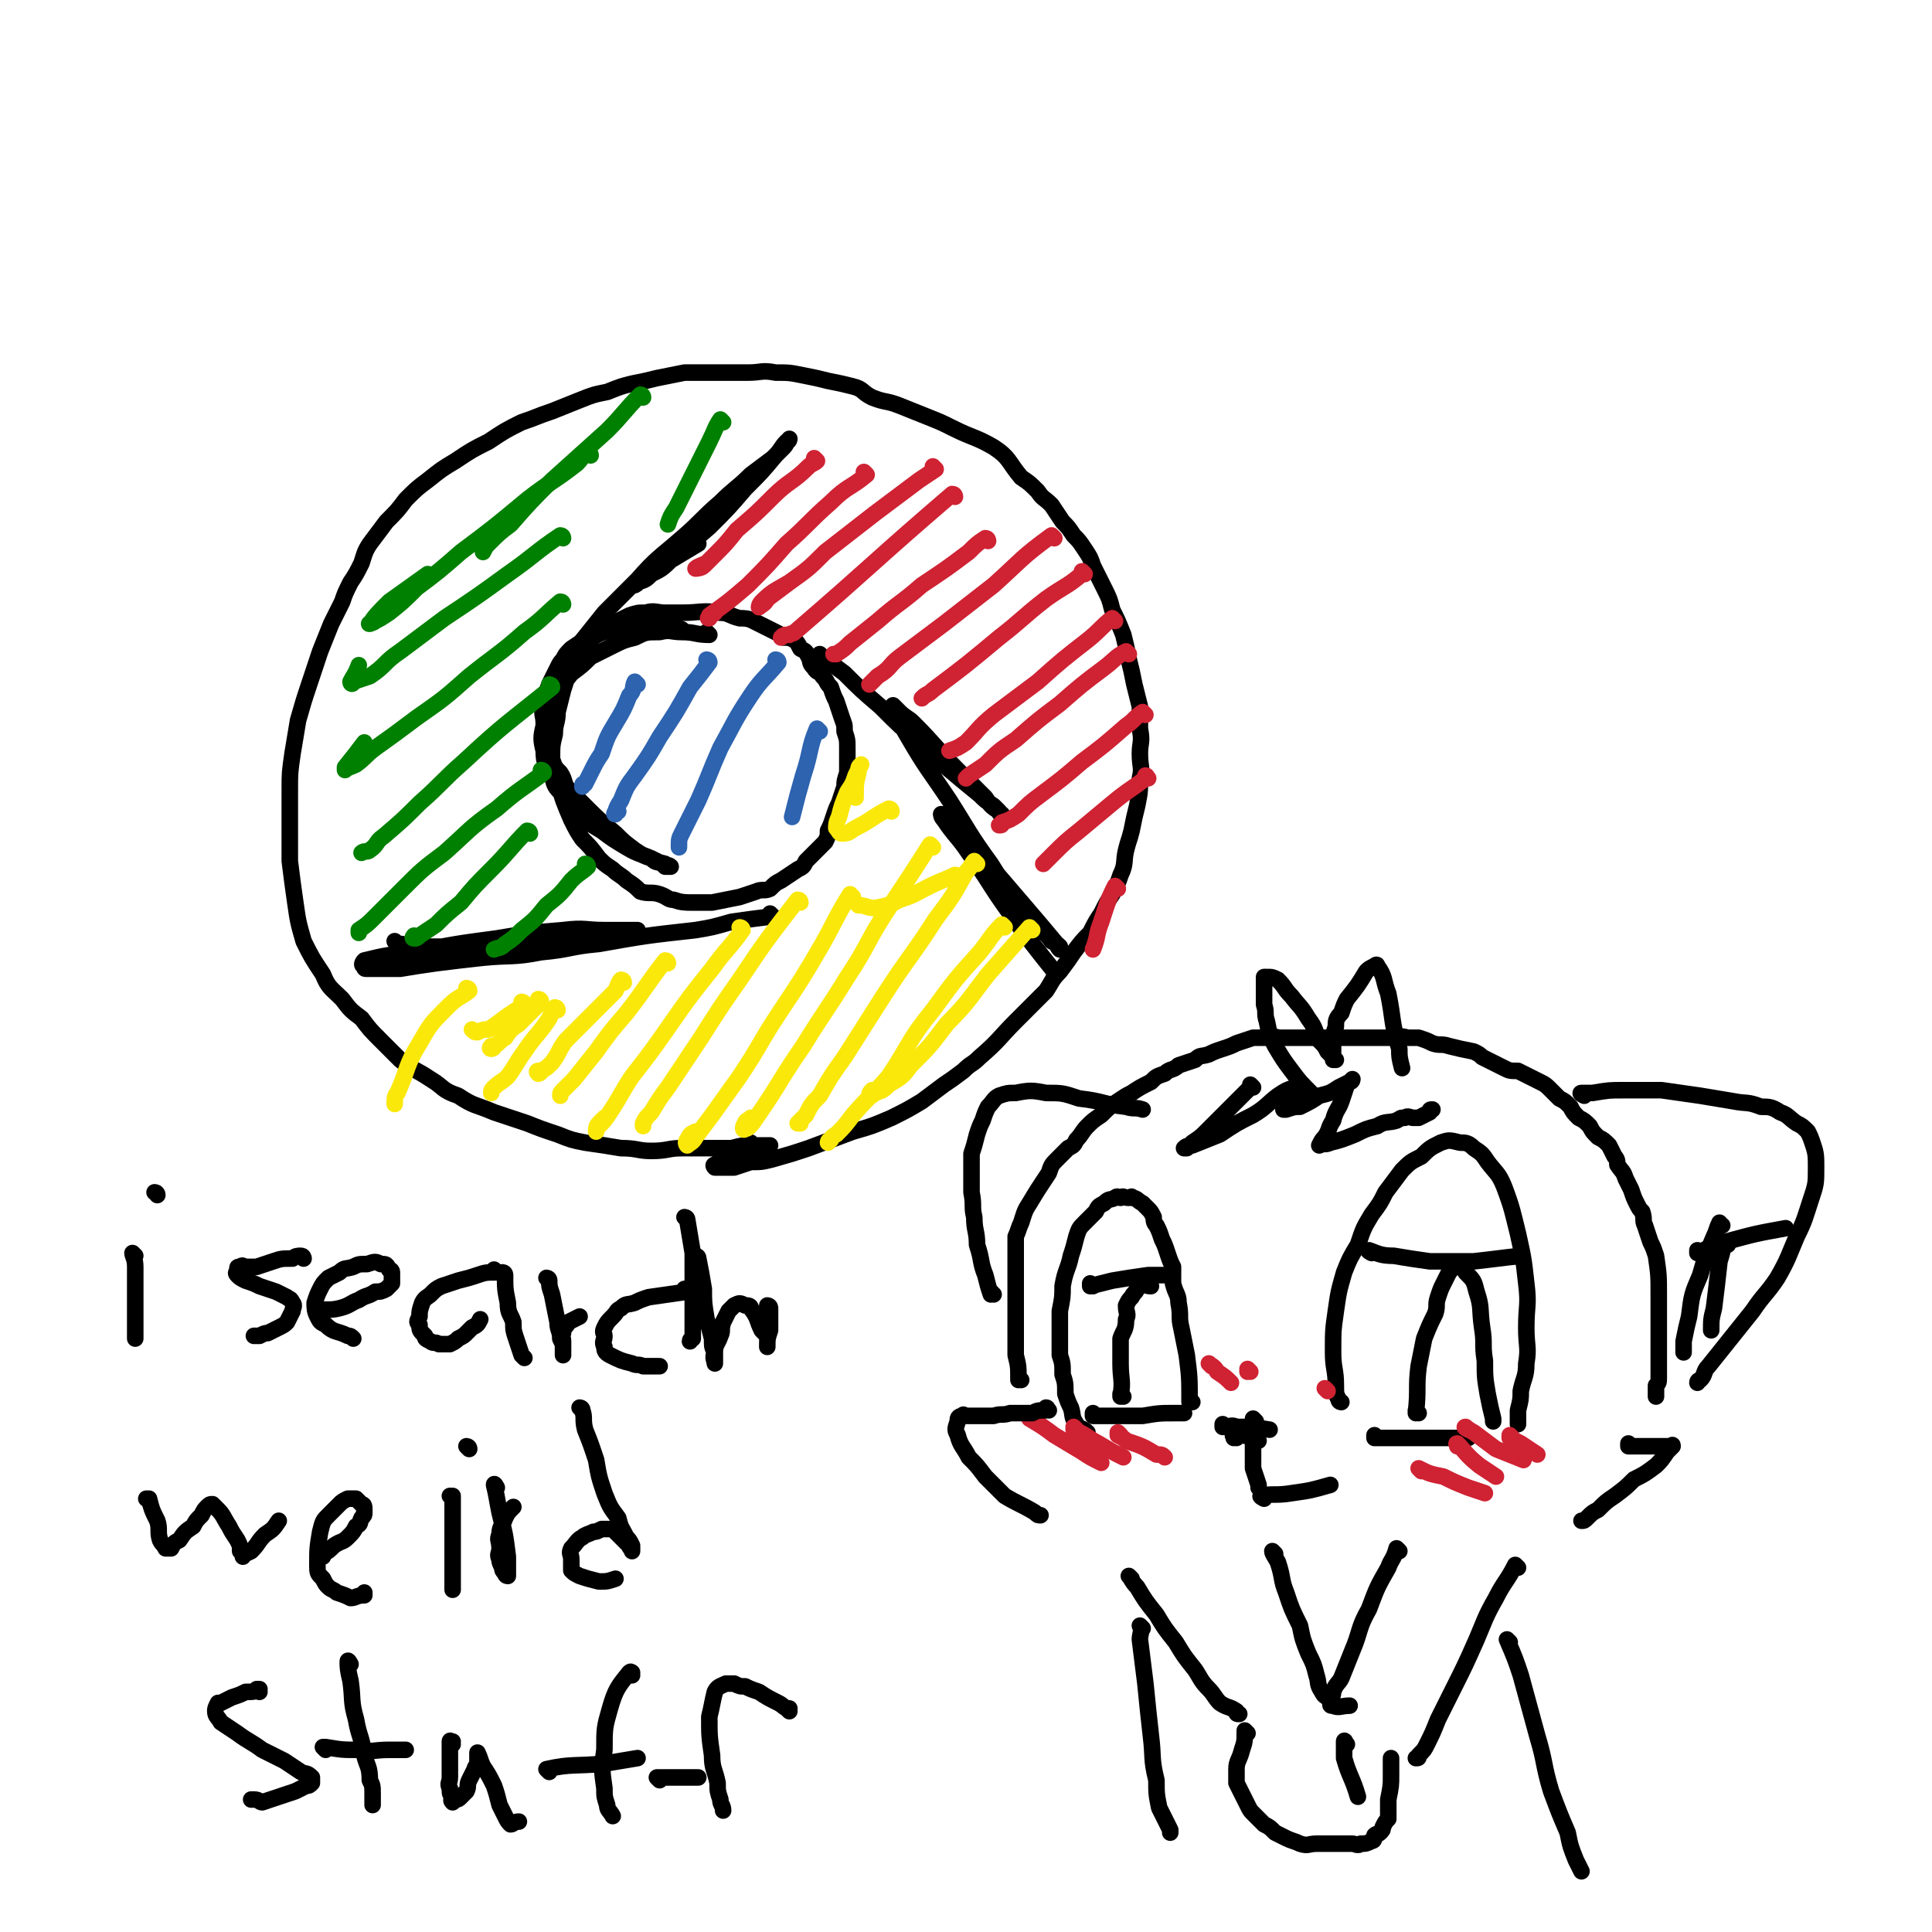 <svg viewBox='0 0 700 700' version='1.1' xmlns='http://www.w3.org/2000/svg' xmlns:xlink='http://www.w3.org/1999/xlink'><g fill='none' stroke='rgb(0,0,0)' stroke-width='6' stroke-linecap='round' stroke-linejoin='round'><path d='M486,508c0,0 -1,0 -1,-1 -1,-2 -1,-2 -1,-5 0,-6 -1,-6 -1,-12 0,-8 0,-8 1,-15 1,-7 1,-7 3,-14 2,-5 2,-5 5,-10 2,-6 2,-6 5,-11 3,-4 3,-4 5,-8 3,-4 3,-4 6,-8 3,-3 3,-3 7,-5 3,-3 3,-3 7,-5 3,-1 3,-1 7,0 2,0 3,0 5,2 3,2 3,2 5,5 3,4 4,4 6,9 3,8 3,9 5,17 2,9 2,9 3,18 1,8 0,8 0,16 0,7 1,7 0,13 0,5 -1,5 -2,10 0,3 0,3 -1,7 0,2 0,2 0,5 '/><path d='M499,521c0,0 -1,-1 -1,-1 0,0 0,0 0,1 3,0 3,0 7,0 4,0 4,0 8,0 6,0 6,0 13,0 3,0 3,0 6,0 '/><path d='M514,512c0,0 -1,-1 -1,-1 0,0 0,0 0,1 0,0 0,0 0,0 1,-9 0,-9 1,-17 1,-5 1,-5 2,-10 2,-5 2,-5 4,-9 1,-3 0,-3 1,-6 1,-3 1,-3 2,-5 1,-2 1,-2 2,-4 1,-1 1,-2 3,-2 1,0 2,0 3,2 3,3 3,3 4,7 2,6 1,6 2,13 1,6 0,6 1,12 0,6 0,6 1,12 1,5 1,5 2,9 0,0 0,0 0,1 '/><path d='M444,517c0,0 -1,-1 -1,-1 0,0 0,0 0,1 3,0 3,-1 5,0 6,0 6,0 12,1 '/><path d='M456,522c0,0 -1,-1 -1,-1 0,0 0,0 0,1 0,0 0,0 0,0 '/><path d='M497,454c0,0 -2,-1 -1,-1 3,1 4,2 9,2 6,1 6,1 13,2 8,0 8,0 16,0 9,-1 8,-1 17,-2 '/><path d='M448,521c0,0 -1,-1 -1,-1 0,0 0,0 0,1 0,0 0,0 0,0 1,0 -1,-1 0,-1 3,0 4,0 8,1 '/><path d='M455,515c0,0 -1,-1 -1,-1 0,0 0,0 0,1 1,4 0,4 0,9 0,4 0,4 0,8 1,3 1,3 2,6 0,1 0,1 0,1 '/><path d='M458,543c0,0 -2,-1 -1,-1 4,-1 5,0 11,-1 7,-1 7,-1 14,-3 '/><path d='M432,508c0,0 -1,-1 -1,-1 0,0 0,0 0,1 0,0 0,0 0,0 0,-9 0,-9 -1,-17 -1,-5 -1,-5 -2,-10 -1,-4 0,-4 -1,-9 0,-3 -1,-3 -2,-7 0,-3 0,-3 0,-6 -1,-2 -1,-2 -2,-5 -1,-3 -1,-3 -2,-5 -1,-3 -1,-3 -2,-5 -1,-1 -1,-2 -1,-3 -1,-2 -1,-2 -2,-3 -1,-1 -1,-1 -2,-2 -2,-1 -2,-2 -4,-2 0,-1 0,0 -1,0 -2,0 -2,-1 -3,0 -1,0 -1,-1 -2,0 -2,1 -2,0 -4,2 -2,1 -2,1 -3,3 -2,2 -2,2 -4,4 -2,2 -2,2 -3,5 -1,4 -1,4 -2,7 -1,5 -2,5 -3,11 0,4 0,4 -1,9 0,4 0,4 0,9 0,3 0,3 0,7 1,3 1,3 1,7 1,3 1,3 1,7 1,3 1,3 2,5 1,3 0,3 2,6 1,2 2,1 4,3 '/><path d='M397,513c0,0 -1,-1 -1,-1 0,0 0,0 0,1 3,0 3,0 5,0 7,0 7,0 13,0 6,-1 6,-1 12,-1 2,0 2,0 3,0 '/><path d='M396,466c0,0 -1,-1 -1,-1 0,0 0,1 0,1 4,-1 4,-1 8,-2 6,-1 6,-1 13,-2 4,0 4,0 8,0 '/><path d='M407,506c0,0 -1,-1 -1,-1 0,0 0,1 0,1 1,-6 0,-6 0,-12 0,-4 0,-4 0,-9 1,-3 2,-3 2,-7 1,-2 0,-2 0,-5 1,-2 1,-2 2,-3 1,-2 1,-1 2,-3 0,-1 0,-1 1,-1 2,-1 2,0 4,0 0,0 0,0 0,0 '/></g>
<g fill='none' stroke='rgb(207,34,51)' stroke-width='6' stroke-linecap='round' stroke-linejoin='round'><path d='M515,533c0,0 -1,-1 -1,-1 0,0 0,0 0,0 0,0 0,0 0,0 4,2 4,2 9,3 4,2 4,2 9,4 3,1 3,1 6,2 '/><path d='M529,524c0,0 -1,-1 -1,-1 0,0 0,0 0,1 0,0 0,0 0,0 1,0 -1,-1 0,-1 3,3 3,4 8,8 3,2 3,2 6,4 '/><path d='M532,518c0,0 -2,-1 -1,-1 0,0 1,1 3,2 4,3 4,3 8,6 5,2 5,2 10,4 '/><path d='M548,521c0,0 -1,-1 -1,-1 0,0 0,0 0,1 0,0 0,0 0,0 2,1 2,1 4,2 3,2 3,2 6,4 '/><path d='M374,514c0,0 -1,-1 -1,-1 0,0 0,0 0,1 5,3 5,3 9,6 5,3 5,3 10,6 3,2 3,2 7,4 '/><path d='M390,518c0,0 -1,-1 -1,-1 0,0 0,0 0,1 0,0 0,0 0,0 5,2 5,3 9,5 5,3 5,3 9,5 '/><path d='M406,520c0,0 -1,-1 -1,-1 0,0 0,0 0,1 2,1 2,1 3,2 6,2 6,2 11,5 2,0 2,0 3,1 '/><path d='M439,495c0,0 -1,-1 -1,-1 1,1 2,1 3,3 3,2 3,2 5,4 '/><path d='M453,497c0,0 -1,-1 -1,-1 0,0 0,0 0,1 0,0 0,0 0,0 '/><path d='M481,504c0,0 -1,-1 -1,-1 '/></g>
<g fill='none' stroke='rgb(0,0,0)' stroke-width='6' stroke-linecap='round' stroke-linejoin='round'><path d='M380,511c0,0 -1,-1 -1,-1 0,0 1,0 0,1 0,0 0,0 0,0 -3,0 -3,0 -5,1 -4,0 -4,0 -8,0 -3,1 -3,0 -6,1 -3,0 -3,0 -6,0 -2,0 -2,0 -4,0 -1,0 -1,-1 -1,0 -2,0 -2,1 -2,2 -1,3 -1,3 0,5 1,4 2,4 4,8 3,3 3,3 6,7 3,3 3,3 7,7 5,3 6,3 11,6 1,1 1,1 2,1 '/><path d='M370,500c0,0 -1,-1 -1,-1 0,0 0,0 0,1 0,0 0,0 0,0 0,-5 0,-5 -1,-9 0,-5 0,-5 0,-9 0,-9 0,-9 0,-17 0,-3 0,-3 0,-6 0,-3 0,-3 0,-6 0,-2 0,-2 0,-5 1,-2 1,-3 2,-5 1,-3 1,-4 3,-7 3,-5 3,-5 7,-11 1,-3 1,-3 3,-5 2,-2 2,-2 4,-4 2,-1 2,-1 3,-3 2,-2 2,-3 4,-5 2,-2 2,-2 5,-4 3,-3 3,-3 6,-5 3,-2 3,-2 5,-3 3,-2 3,-2 7,-4 2,-2 2,-2 5,-3 2,-2 3,-1 5,-3 3,-1 3,-1 6,-2 2,-2 2,-1 5,-2 2,-1 2,-1 5,-2 3,-1 3,-1 5,-2 3,-1 3,-1 6,-2 2,0 2,0 5,0 3,-1 3,0 5,0 3,0 3,0 6,0 3,0 3,0 6,0 3,0 3,0 5,0 4,0 4,0 7,0 3,0 3,0 6,0 3,0 3,0 5,0 3,0 3,0 6,0 2,0 2,-1 5,0 2,0 2,0 4,0 3,1 3,1 5,2 3,1 3,0 6,1 4,1 4,1 9,2 2,1 2,1 3,2 2,1 2,1 4,2 2,1 2,1 4,2 2,1 2,1 5,1 2,1 2,1 4,2 2,1 2,1 4,2 2,1 2,1 4,3 1,1 1,1 3,3 2,1 2,1 4,3 1,2 1,2 3,4 2,1 2,1 4,3 1,2 1,2 3,4 2,1 2,1 4,3 1,2 1,2 2,4 1,1 1,2 1,3 2,3 2,2 3,5 1,2 1,2 2,4 1,3 1,3 2,5 1,2 1,2 2,3 1,3 0,3 1,5 1,3 1,3 2,6 1,2 1,2 2,5 1,7 1,7 1,14 0,3 0,3 0,6 0,3 0,3 0,6 0,3 0,3 0,7 0,3 0,3 0,6 0,2 0,2 0,5 0,2 0,2 -1,3 0,1 0,1 0,2 0,1 0,1 0,2 '/><path d='M574,397c0,0 -2,-1 -1,-1 1,0 2,0 4,0 6,-1 6,-1 11,-1 7,0 7,0 14,0 7,1 7,1 14,2 6,1 6,1 12,2 5,1 5,0 10,2 3,0 4,0 7,2 3,1 3,2 6,4 2,1 2,1 4,3 1,2 1,2 2,5 1,3 1,4 1,8 0,6 0,6 -2,12 -2,6 -2,7 -5,13 -3,7 -3,8 -7,15 -4,6 -5,6 -9,12 -8,10 -8,10 -16,20 -2,2 -1,3 -3,5 0,0 -1,0 -1,1 '/><path d='M360,469c0,0 -1,-1 -1,-1 0,0 0,0 0,1 0,0 0,0 0,0 -1,-3 -1,-3 -2,-7 -2,-5 -1,-5 -3,-11 0,-5 -1,-5 -1,-10 -1,-4 0,-4 -1,-9 0,-3 0,-3 0,-7 0,-3 0,-3 0,-7 1,-3 1,-3 2,-7 1,-3 1,-3 2,-5 1,-3 1,-3 2,-5 2,-2 2,-3 4,-4 3,-1 3,-1 6,-1 5,-1 6,-1 11,0 6,0 6,0 12,2 9,1 8,2 17,3 3,1 3,0 6,1 '/><path d='M454,394c0,0 -1,-1 -1,-1 0,0 0,0 0,1 0,0 0,0 0,0 -5,5 -5,5 -10,10 -3,3 -3,3 -6,6 -2,2 -2,2 -5,4 -1,1 -1,1 -2,2 0,0 -1,0 -1,0 1,-1 2,-1 3,-1 5,-2 5,-2 10,-4 6,-4 6,-4 12,-7 5,-3 5,-4 9,-7 3,-2 3,-2 6,-3 2,-1 2,-1 3,-1 0,0 0,0 0,0 0,0 0,0 -1,1 -1,1 -1,1 -2,3 -1,1 -1,1 -2,2 0,2 -1,2 -2,3 0,0 1,0 1,0 3,-1 3,-1 5,-1 4,-2 4,-2 7,-4 4,-1 4,-1 7,-3 2,-1 2,-1 4,-2 1,0 1,-1 1,-1 0,0 -1,1 -2,2 -1,3 -1,3 -2,6 -1,3 -2,3 -3,7 -2,3 -1,3 -3,6 -1,1 -1,1 -2,3 0,0 0,0 0,0 2,-1 2,0 4,-1 4,-1 4,-1 9,-3 4,-2 4,-2 8,-3 3,-2 4,-1 7,-2 2,-1 1,-1 3,-1 1,-1 2,0 3,0 0,0 0,0 0,0 1,0 1,0 2,0 2,-1 2,-1 4,-2 0,-1 0,-1 1,-1 '/><path d='M476,397c0,0 -1,-1 -1,-1 0,0 0,0 0,1 0,0 0,0 0,0 1,0 0,0 0,-1 -4,-4 -4,-4 -7,-8 -3,-4 -3,-4 -6,-9 -2,-4 -2,-4 -3,-9 -1,-3 0,-3 -1,-6 0,-2 0,-2 0,-5 0,-1 0,-1 0,-3 0,-1 0,-1 0,-2 1,0 1,0 1,0 2,0 2,0 4,1 3,3 2,3 5,6 3,4 3,3 6,8 3,4 2,4 4,8 2,2 2,2 3,4 1,1 1,1 2,2 0,1 1,1 1,1 0,0 -1,0 -1,0 0,-1 0,-1 0,-2 0,-2 0,-2 0,-4 0,-3 0,-3 1,-6 0,-2 0,-3 2,-5 1,-3 1,-3 2,-5 4,-5 4,-5 7,-10 1,-1 1,-1 3,-2 0,0 1,-1 1,0 3,4 2,5 4,10 2,10 1,10 4,20 0,3 0,3 1,7 '/><path d='M591,524c-1,0 -1,-1 -1,-1 0,0 0,0 0,1 0,0 0,0 0,0 3,0 3,0 6,0 3,0 3,0 6,0 2,0 2,0 3,0 1,0 1,-1 1,0 0,0 0,0 0,0 -1,1 -1,1 -2,2 -2,3 -2,3 -4,5 -4,3 -4,3 -8,5 -3,3 -3,3 -7,6 -3,2 -3,2 -6,5 -2,1 -2,1 -4,3 -1,1 -1,1 -2,1 '/><path d='M410,572c0,0 -1,-1 -1,-1 1,1 1,2 3,4 3,5 3,5 7,10 3,5 3,5 7,10 3,5 3,5 7,10 2,3 2,4 5,7 2,2 2,3 4,5 3,2 3,1 6,3 0,1 0,1 1,1 '/><path d='M462,563c0,0 -1,-1 -1,-1 0,1 1,2 2,4 2,6 1,6 3,11 2,6 2,6 5,12 1,5 1,5 3,10 2,4 2,4 3,8 1,3 0,3 2,6 1,2 1,1 3,3 '/><path d='M507,562c0,0 -1,-1 -1,-1 0,0 0,0 0,0 -1,4 -2,4 -3,7 -4,7 -4,7 -7,15 -4,7 -3,8 -6,15 -2,5 -2,5 -4,10 -1,2 -2,2 -3,5 0,2 -1,2 -1,4 0,1 0,1 1,1 2,1 3,0 6,0 '/><path d='M550,568c0,0 -1,-1 -1,-1 0,0 0,0 0,0 -3,6 -4,6 -7,12 -4,7 -4,8 -7,15 -4,9 -4,9 -8,17 -3,6 -3,6 -6,12 -2,5 -2,5 -4,9 -1,2 -1,2 -3,4 0,1 0,1 -1,1 0,0 0,0 0,0 '/><path d='M452,628c0,0 -1,-1 -1,-1 0,0 0,0 0,0 0,0 0,0 0,0 1,1 0,0 0,0 0,0 0,0 0,0 0,0 0,0 0,0 0,4 0,4 -1,7 -1,4 -2,4 -2,7 0,2 0,3 0,5 1,2 1,2 2,4 1,2 1,2 2,4 1,2 1,2 2,3 2,2 2,2 4,4 2,1 2,1 4,3 2,1 2,1 4,2 2,1 3,1 5,2 3,1 3,0 6,0 2,0 2,0 4,0 2,0 2,0 5,0 2,0 2,0 4,0 1,0 2,1 3,0 2,0 2,0 4,-1 1,0 1,-1 1,-2 1,-1 1,0 2,-1 1,-1 1,-1 1,-2 1,-2 1,-2 2,-3 0,-4 0,-4 0,-7 1,-5 1,-5 1,-9 0,-3 0,-3 0,-6 '/><path d='M488,632c0,0 -1,-1 -1,-1 0,0 0,0 0,0 0,0 0,0 0,0 1,1 0,-1 0,0 0,2 0,3 0,6 2,7 3,7 5,14 '/><path d='M414,590c0,0 -1,-1 -1,-1 0,0 0,0 0,0 1,2 0,3 0,5 1,8 1,8 2,16 1,10 1,10 2,19 1,8 0,8 2,16 0,5 0,5 1,10 2,4 2,4 4,8 0,1 0,1 0,1 '/><path d='M547,595c0,0 -1,-1 -1,-1 0,0 0,0 0,0 3,7 3,7 5,13 3,11 3,11 6,22 3,10 2,10 5,20 3,8 3,8 6,15 1,5 1,5 3,10 1,2 1,2 2,4 '/><path d='M257,230c0,0 -1,-1 -1,-1 0,0 1,1 1,1 -5,0 -5,-1 -10,-1 -4,0 -4,-1 -8,0 -5,0 -5,0 -9,2 -4,1 -4,1 -8,3 -4,2 -4,2 -8,4 -3,3 -3,3 -7,6 -3,4 -4,4 -6,9 -3,4 -3,5 -4,10 -1,4 -1,5 0,9 0,5 1,5 3,9 1,4 1,4 4,7 2,4 3,4 6,7 3,3 3,3 8,6 4,3 4,3 9,6 5,3 5,2 11,5 2,1 2,1 3,2 1,0 1,0 2,0 0,0 0,0 0,0 -1,-1 -1,0 -2,-1 -3,-1 -3,0 -5,-2 -3,-1 -3,-1 -6,-3 -4,-3 -4,-3 -7,-6 -6,-5 -6,-5 -11,-10 -3,-3 -3,-3 -6,-6 -2,-2 -1,-3 -3,-6 -2,-2 -2,-2 -3,-5 -2,-3 -2,-3 -3,-7 0,-3 0,-3 0,-6 0,-3 -1,-3 0,-6 0,-3 1,-3 1,-5 1,-3 1,-3 2,-5 1,-2 1,-2 2,-4 1,-2 1,-2 2,-3 1,-2 1,-2 3,-4 3,-2 3,-2 6,-4 3,-2 3,-2 7,-4 4,-2 4,-2 8,-4 3,-1 3,-1 6,-1 3,-1 4,0 7,0 3,0 3,0 6,0 7,0 7,-1 14,0 3,0 3,1 7,2 2,0 3,0 5,1 2,1 2,1 4,2 2,1 2,1 4,2 2,1 2,1 3,2 2,0 2,0 4,1 1,1 1,1 2,3 2,1 2,1 3,3 1,2 0,2 2,4 1,2 2,1 3,3 2,2 1,2 3,4 1,3 1,3 2,5 1,3 1,3 2,6 1,3 1,2 1,5 1,3 1,3 1,6 0,2 0,2 0,5 0,2 0,2 0,4 -1,3 -1,3 -1,5 -1,3 -1,3 -2,6 -1,2 -1,2 -2,5 -1,3 -1,3 -2,5 0,2 0,2 -1,4 -2,2 -2,2 -3,3 -2,2 -2,2 -4,4 -1,2 -1,2 -3,3 -3,2 -3,2 -6,4 -2,1 -2,1 -4,3 -2,1 -3,0 -5,1 -3,1 -3,1 -6,2 -5,1 -5,1 -10,2 -4,0 -4,0 -7,0 -3,0 -4,0 -7,-1 -2,0 -2,-1 -5,-2 -3,-1 -4,0 -7,-1 -2,-2 -2,-2 -5,-4 -2,-2 -3,-2 -5,-4 -3,-2 -3,-2 -5,-4 -3,-4 -3,-4 -6,-7 -2,-3 -2,-3 -4,-7 -3,-7 -3,-7 -5,-14 -1,-4 -1,-4 -2,-8 0,-5 0,-5 1,-9 0,-4 1,-4 1,-8 1,-4 1,-4 2,-8 1,-3 1,-3 2,-7 1,-2 0,-2 2,-5 2,-3 2,-3 4,-5 4,-3 4,-3 9,-5 6,-2 6,-2 12,-2 7,0 7,1 14,2 '/><path d='M273,415c0,0 -1,-1 -1,-1 0,0 0,0 1,1 0,0 0,0 0,0 -4,0 -4,0 -8,1 -4,0 -4,0 -9,0 -4,0 -4,0 -9,0 -5,0 -5,1 -11,1 -5,0 -5,-1 -11,-1 -6,-1 -6,-1 -13,-2 -5,-1 -5,-1 -10,-3 -6,-2 -6,-2 -11,-4 -6,-2 -6,-2 -12,-4 -7,-3 -7,-2 -13,-6 -6,-2 -5,-3 -10,-6 -6,-4 -6,-3 -11,-7 -4,-4 -4,-4 -7,-7 -4,-4 -4,-4 -7,-8 -4,-3 -4,-3 -7,-7 -4,-4 -5,-4 -7,-9 -4,-6 -4,-6 -7,-12 -2,-7 -2,-7 -3,-14 -1,-7 -1,-7 -2,-15 0,-6 0,-6 0,-12 0,-7 0,-7 0,-14 0,-6 0,-6 1,-13 1,-6 1,-6 2,-12 2,-7 2,-7 4,-13 2,-6 2,-6 4,-12 2,-5 2,-5 4,-10 2,-4 2,-4 4,-8 1,-3 1,-3 3,-7 2,-3 2,-3 4,-7 1,-3 1,-4 3,-7 3,-4 3,-4 6,-8 4,-4 4,-4 7,-8 4,-4 4,-4 8,-7 5,-4 5,-4 10,-7 6,-4 6,-4 12,-7 6,-4 6,-4 12,-7 6,-2 5,-2 11,-4 5,-2 5,-2 10,-4 5,-2 5,-2 10,-3 5,-2 5,-2 9,-3 5,-1 5,-1 9,-2 5,-1 5,-1 10,-2 6,0 6,0 11,0 6,0 6,0 12,0 5,0 5,-1 10,0 5,0 5,0 10,1 5,1 5,1 9,2 5,1 5,1 9,2 4,1 3,2 7,4 5,2 5,1 10,3 5,2 5,2 10,4 5,2 5,2 9,4 8,4 8,3 15,7 6,4 5,5 10,11 3,2 3,2 6,5 2,3 2,2 5,5 2,3 2,3 4,6 2,2 2,2 4,5 2,2 2,2 4,5 2,3 2,3 3,6 2,4 2,4 4,8 2,4 2,4 3,8 2,4 2,4 4,9 1,4 1,4 2,9 1,4 1,4 2,9 1,4 1,4 2,8 0,4 0,4 0,8 1,5 0,5 0,9 0,5 1,5 0,9 0,5 0,5 -1,10 -1,4 -1,4 -2,9 -1,4 -1,3 -2,7 -1,4 0,5 -2,9 -1,3 -1,3 -3,7 -2,3 -2,3 -4,7 -2,3 -2,3 -4,7 -3,3 -3,3 -6,7 -2,3 -2,3 -5,7 -3,3 -3,4 -5,7 -3,3 -3,3 -6,6 -2,2 -2,2 -5,5 -6,6 -6,7 -13,13 -3,3 -3,2 -6,5 -4,3 -4,3 -7,5 -4,3 -4,3 -8,6 -5,3 -5,3 -11,6 -7,3 -7,3 -14,5 -8,3 -8,3 -16,6 -6,2 -6,2 -13,4 -4,1 -4,1 -8,1 -3,1 -3,1 -6,2 -2,0 -2,0 -4,0 -1,0 -1,0 -2,0 0,0 -1,0 -1,0 -1,-1 0,-1 0,-1 3,-2 3,-1 7,-2 3,-2 3,-1 7,-3 2,0 2,-1 4,-1 1,-1 1,-1 1,-1 0,0 1,0 1,0 -1,0 -1,0 -2,0 -1,0 -1,0 -2,0 -2,0 -2,0 -4,0 0,0 0,0 0,0 '/><path d='M280,332c0,0 -1,-1 -1,-1 0,0 0,0 1,1 0,0 0,0 0,0 -8,1 -8,1 -15,2 -7,2 -7,2 -13,3 -18,2 -18,2 -35,5 -11,1 -10,2 -21,3 -10,2 -11,1 -21,2 -9,1 -9,1 -17,2 -7,1 -7,1 -13,2 -4,0 -4,0 -8,0 -2,0 -2,0 -4,0 -1,0 -1,0 -1,-1 -1,0 -1,-1 0,-2 8,-2 9,-2 18,-3 15,-3 15,-3 30,-5 12,-2 12,-2 24,-3 8,-1 8,0 15,0 3,0 3,0 6,0 2,0 2,0 4,0 1,0 2,0 2,0 -1,0 -1,0 -2,0 -4,0 -4,0 -8,1 -12,2 -12,2 -24,4 -11,1 -11,0 -21,1 -9,0 -9,0 -17,0 -5,0 -5,0 -11,0 -2,-1 -2,-1 -4,-1 -1,-1 -1,-1 -1,-1 '/><path d='M209,238c0,0 -1,-1 -1,-1 0,0 0,0 1,1 0,0 0,0 0,0 1,-3 0,-3 2,-6 4,-5 4,-5 8,-10 6,-6 6,-6 12,-12 7,-8 8,-8 16,-15 7,-6 7,-7 14,-13 5,-5 6,-5 11,-10 4,-3 4,-3 8,-6 2,-2 2,-2 4,-4 1,-1 1,-2 2,-3 0,0 0,1 -1,1 -2,2 -2,3 -4,5 -5,6 -5,6 -11,12 -6,7 -6,7 -13,14 -7,6 -7,6 -13,11 -4,4 -4,4 -8,6 -2,2 -2,2 -5,3 0,1 -2,1 -1,1 0,-1 1,-2 3,-3 10,-6 10,-6 20,-12 '/><path d='M298,238c0,0 -1,-1 -1,-1 0,0 0,1 1,1 4,3 4,3 8,6 6,6 6,6 13,12 7,7 7,7 15,14 10,9 10,9 21,18 2,2 2,2 5,4 1,1 1,1 2,2 0,1 1,1 1,1 0,0 -1,0 -1,-1 -3,-2 -3,-2 -5,-5 -5,-5 -5,-5 -10,-10 -8,-8 -8,-9 -16,-17 -2,-2 -3,-2 -5,-4 -1,-1 -1,-1 -2,-2 0,0 -1,-1 0,0 2,5 2,6 5,11 7,12 7,11 15,23 7,11 7,12 15,23 5,8 5,8 11,15 3,4 3,4 7,8 2,3 2,2 4,5 2,1 2,1 3,2 0,1 0,1 0,1 -1,-1 -1,-2 -2,-3 -5,-6 -5,-6 -11,-13 -6,-7 -6,-7 -12,-14 -4,-4 -4,-4 -9,-8 -2,-3 -3,-3 -5,-6 -2,-2 -1,-2 -3,-3 0,-1 -1,-2 -1,-2 0,0 0,1 1,2 4,6 5,6 9,12 8,11 7,11 15,22 8,11 8,11 16,21 0,0 0,0 0,1 '/></g>
<g fill='none' stroke='rgb(250,232,11)' stroke-width='6' stroke-linecap='round' stroke-linejoin='round'><path d='M202,366c0,0 0,-1 -1,-1 -1,1 -1,2 -2,4 -4,6 -5,6 -9,12 -3,4 -3,5 -6,9 -2,2 -3,2 -5,4 -1,1 -1,1 -1,2 0,0 0,0 0,0 '/><path d='M226,356c0,0 0,-1 -1,-1 -1,1 -1,2 -2,4 -9,9 -9,9 -18,18 -3,4 -2,4 -5,8 -2,2 -2,2 -4,3 0,1 -1,1 -1,1 -1,-1 0,-1 0,-1 '/><path d='M242,349c0,0 0,-1 -1,-1 -7,9 -7,10 -14,19 -6,7 -6,7 -11,14 -4,5 -4,5 -8,10 -2,2 -2,2 -4,4 -1,1 -1,1 -1,2 0,0 0,0 0,0 '/><path d='M269,337c0,0 -1,-1 -1,-1 0,0 1,0 1,1 -5,7 -6,7 -11,14 -8,10 -8,10 -15,20 -7,10 -7,10 -14,19 -4,6 -4,7 -8,13 -2,3 -2,3 -4,5 -1,1 -1,2 -1,2 0,-1 0,-2 1,-3 1,-1 1,-1 2,-2 '/><path d='M290,327c0,0 0,-1 -1,-1 -10,13 -11,14 -21,29 -7,10 -7,10 -14,21 -6,9 -6,9 -12,18 -3,4 -3,4 -6,9 -2,2 -2,2 -3,4 0,0 0,0 0,1 '/><path d='M309,325c0,0 -1,-1 -1,-1 -5,8 -5,9 -10,18 -7,12 -7,12 -15,24 -8,12 -7,12 -15,24 -5,7 -5,7 -10,14 -3,4 -3,4 -6,8 -1,2 -2,2 -3,3 0,0 -1,-1 0,-2 1,-2 1,-2 3,-3 '/><path d='M338,307c0,0 -1,-1 -1,-1 -7,11 -7,11 -15,23 -8,12 -7,13 -15,25 -8,13 -8,12 -16,25 -9,13 -8,13 -17,26 -2,3 -3,4 -4,4 -1,1 -1,-1 0,-2 0,-1 1,-1 2,-2 '/><path d='M354,313c0,0 -1,-1 -1,-1 -1,1 -1,2 -3,4 -5,9 -5,9 -11,17 -9,14 -10,14 -19,28 -7,11 -7,11 -14,22 -5,7 -5,7 -9,14 -3,3 -3,3 -5,7 -1,1 -2,2 -3,3 0,0 0,0 1,0 '/><path d='M364,336c0,0 -1,-1 -1,-1 -4,4 -4,5 -8,10 -9,10 -9,10 -17,21 -9,11 -8,12 -16,24 -6,7 -7,7 -13,14 -3,4 -3,4 -6,7 -2,1 -2,2 -3,3 0,0 0,-1 1,-1 '/><path d='M374,337c0,0 -1,-1 -1,-1 -7,8 -8,9 -15,17 -7,9 -7,10 -15,18 -6,8 -6,8 -13,15 -3,4 -3,4 -8,7 -2,2 -2,2 -5,3 -1,1 -1,1 -2,1 0,-1 0,-1 1,-2 '/><path d='M347,318c0,0 0,-1 -1,-1 -4,2 -5,2 -9,4 -6,3 -5,3 -11,5 -4,2 -4,2 -9,3 -3,0 -3,-1 -6,-1 0,0 0,0 0,0 '/><path d='M323,294c0,0 0,-1 -1,-1 -6,3 -6,4 -12,7 -2,1 -2,2 -5,2 -1,0 -1,-1 -2,-2 0,-1 0,-2 1,-4 1,-4 1,-4 3,-9 2,-3 2,-3 3,-6 1,-2 1,-2 2,-4 0,0 0,0 0,0 -1,1 -1,1 -1,3 -1,4 -1,4 -1,9 '/></g>
<g fill='none' stroke='rgb(207,34,51)' stroke-width='6' stroke-linecap='round' stroke-linejoin='round'><path d='M296,167c0,0 -1,-1 -1,-1 0,0 1,1 1,1 -1,1 -2,1 -3,2 -6,6 -7,5 -13,11 -6,6 -6,6 -13,12 -4,5 -4,5 -8,9 -2,2 -2,2 -4,4 -1,1 -3,1 -3,1 1,-1 2,-1 4,-2 '/><path d='M314,172c0,0 -1,-1 -1,-1 0,0 1,1 1,1 -6,5 -7,4 -13,10 -8,7 -8,8 -16,15 -7,8 -7,8 -14,15 -7,6 -7,6 -14,11 0,1 -1,1 0,1 0,-1 1,-1 2,-2 '/><path d='M339,170c0,0 -1,-1 -1,-1 0,0 1,1 1,1 -3,2 -3,2 -6,4 -8,6 -8,6 -16,12 -9,7 -9,7 -18,14 -6,6 -6,6 -13,11 -4,3 -4,3 -8,6 -1,2 -2,2 -3,3 0,0 0,-1 1,-2 4,-4 5,-4 10,-7 '/><path d='M346,180c0,0 0,-1 -1,-1 -28,24 -28,25 -57,50 -1,1 -1,0 -2,1 -2,0 -2,0 -3,1 0,0 0,0 0,0 '/><path d='M358,196c0,0 0,-1 -1,-1 -3,2 -3,2 -6,5 -8,6 -8,6 -17,12 -8,7 -8,6 -16,13 -5,4 -5,4 -10,8 -2,2 -2,2 -5,4 -1,0 -1,0 -1,0 0,0 0,0 0,0 '/><path d='M382,195c0,0 -1,-1 -1,-1 -11,8 -11,9 -21,18 -9,7 -9,7 -18,14 -8,6 -8,6 -16,12 -4,3 -3,4 -8,7 -1,1 -1,1 -3,3 0,0 0,0 0,0 '/><path d='M393,208c0,0 -1,-1 -1,-1 0,0 1,1 0,1 -6,5 -6,4 -13,9 -9,7 -8,7 -17,14 -12,10 -12,10 -24,19 -2,2 -2,1 -4,3 0,0 0,0 0,0 '/><path d='M404,225c0,0 -1,-1 -1,-1 -4,3 -4,4 -9,8 -9,7 -9,7 -18,15 -8,6 -8,6 -16,12 -6,5 -5,5 -10,10 -3,2 -3,2 -6,3 0,0 0,0 0,0 0,0 0,0 0,0 '/><path d='M409,237c0,0 -1,-1 -1,-1 -4,2 -4,3 -8,6 -8,6 -8,6 -16,13 -8,6 -8,6 -16,13 -6,4 -6,4 -11,9 -3,2 -3,2 -6,4 0,0 0,0 -1,1 '/><path d='M415,259c0,0 -1,-1 -1,-1 -3,2 -3,3 -6,5 -8,7 -8,7 -16,13 -7,6 -7,6 -15,12 -4,3 -4,3 -8,7 -3,2 -3,2 -6,3 0,1 0,1 -1,1 '/><path d='M416,282c0,0 -1,-1 -1,-1 0,0 1,0 0,1 -5,4 -6,4 -12,9 -6,5 -6,5 -12,10 -5,4 -5,4 -10,9 -1,1 -1,1 -3,3 '/><path d='M405,322c0,0 -1,-1 -1,-1 -3,6 -3,7 -5,13 -2,5 -1,5 -3,10 '/></g>
<g fill='none' stroke='rgb(250,232,11)' stroke-width='6' stroke-linecap='round' stroke-linejoin='round'><path d='M196,363c0,0 -1,-1 -1,-1 0,0 1,0 1,1 -4,4 -4,4 -8,8 -3,2 -3,2 -5,5 -2,1 -2,2 -4,3 0,1 -1,1 -1,1 -1,0 0,-1 0,-1 '/><path d='M190,364c0,0 -1,-1 -1,-1 0,0 1,0 1,1 -3,2 -3,2 -6,4 -4,3 -4,3 -7,5 -2,0 -2,0 -4,1 -1,0 -1,0 -2,-1 0,0 0,0 0,0 '/><path d='M170,359c0,0 -1,-1 -1,-1 0,0 1,0 1,1 -4,3 -4,2 -8,6 -6,6 -6,6 -10,13 -5,8 -4,9 -8,18 -1,1 -1,2 -1,4 '/></g>
<g fill='none' stroke='rgb(0,128,0)' stroke-width='6' stroke-linecap='round' stroke-linejoin='round'><path d='M213,314c0,0 -1,-1 -1,-1 0,0 1,0 1,1 -2,2 -3,2 -6,5 -4,5 -4,5 -9,9 -4,5 -4,5 -9,9 -3,3 -3,3 -6,5 -2,2 -2,1 -4,2 '/><path d='M192,302c0,0 0,-1 -1,-1 -6,6 -6,7 -13,14 -6,6 -6,6 -11,12 -5,4 -5,4 -9,8 -3,2 -3,2 -6,4 -1,1 -1,1 -2,1 -1,0 0,-1 0,-1 '/><path d='M197,280c0,0 -1,-1 -1,-1 0,0 1,0 1,1 -8,6 -9,6 -17,13 -10,7 -10,8 -19,16 -8,6 -8,6 -15,13 -5,5 -5,5 -10,10 -3,3 -3,3 -6,5 0,0 0,0 0,1 0,0 0,0 0,0 '/><path d='M200,249c0,0 -1,-1 -1,-1 0,0 1,0 1,1 -16,13 -17,13 -32,27 -8,7 -8,8 -16,15 -6,6 -6,6 -13,12 -3,2 -2,3 -5,5 -1,1 -2,0 -3,1 0,0 0,0 0,0 '/><path d='M204,219c0,0 0,-1 -1,-1 -6,5 -6,6 -13,11 -9,8 -10,8 -20,16 -9,8 -9,8 -19,15 -8,6 -8,6 -15,11 -4,3 -3,3 -7,6 -2,1 -3,1 -4,2 0,0 0,-1 0,-1 4,-5 4,-5 7,-9 '/><path d='M204,195c0,0 0,-1 -1,-1 -9,6 -9,7 -19,14 -11,8 -11,8 -23,16 -8,6 -8,6 -16,12 -6,4 -5,5 -11,9 -3,1 -3,1 -6,2 0,1 -1,1 -1,0 1,-2 2,-3 3,-6 '/><path d='M214,165c0,0 0,-1 -1,-1 -2,1 -2,2 -4,4 -9,7 -9,6 -18,13 -12,10 -12,10 -24,19 -8,7 -8,7 -16,13 -5,5 -5,5 -10,9 -3,2 -3,2 -5,3 -1,1 -3,1 -2,1 2,-3 3,-4 7,-8 7,-5 7,-5 14,-10 '/><path d='M233,144c0,0 0,-1 -1,-1 -6,6 -6,7 -12,13 -10,9 -10,9 -20,18 -8,8 -8,8 -15,16 -4,3 -4,3 -8,7 -1,1 -1,1 -2,3 '/><path d='M262,153c0,0 -1,-1 -1,-1 -2,3 -2,4 -4,8 -6,12 -6,12 -12,24 -2,3 -2,3 -3,6 '/></g>
<g fill='none' stroke='rgb(45,99,175)' stroke-width='6' stroke-linecap='round' stroke-linejoin='round'><path d='M231,248c0,0 -1,-1 -1,-1 -1,2 0,3 -2,5 -2,5 -2,5 -5,10 -3,5 -3,5 -5,11 -2,3 -2,3 -4,7 -1,2 -1,2 -2,4 -1,0 -1,0 -1,1 0,0 0,0 0,0 '/><path d='M257,240c0,0 -1,-1 -1,-1 0,0 1,0 1,1 -3,4 -3,4 -7,9 -5,9 -5,9 -11,18 -4,7 -4,7 -9,14 -3,4 -3,4 -5,9 -2,3 -2,4 -2,5 -1,0 0,-1 1,-1 '/><path d='M282,240c0,0 -1,-1 -1,-1 0,0 1,0 1,1 -5,6 -6,6 -10,12 -6,9 -6,10 -11,19 -4,9 -4,10 -8,19 -3,6 -3,6 -6,12 -1,2 -1,2 -1,5 '/><path d='M297,265c0,0 -1,-1 -1,-1 -3,7 -2,8 -5,17 -2,7 -2,7 -4,15 '/></g>
<g fill='none' stroke='rgb(0,0,0)' stroke-width='6' stroke-linecap='round' stroke-linejoin='round'><path d='M49,455c0,0 -1,-1 -1,-1 0,1 1,2 1,5 0,5 0,5 0,11 0,5 0,5 0,10 0,2 0,2 0,4 0,0 0,0 0,1 '/><path d='M57,433c0,0 0,-1 -1,-1 0,0 1,0 1,1 '/><path d='M110,456c0,0 0,-1 -1,-1 -1,0 -2,0 -3,1 -4,0 -4,0 -7,1 -3,1 -3,1 -6,2 -2,0 -2,0 -4,0 -1,0 -1,-1 -2,0 -1,0 -1,0 -1,1 0,1 -1,1 0,2 1,1 1,1 3,2 3,1 3,1 5,2 3,1 3,1 6,2 2,1 2,1 4,2 1,1 1,0 2,2 1,1 0,2 0,3 -1,2 -1,2 -2,4 -1,1 -1,1 -3,2 -2,1 -2,1 -4,2 -1,0 -1,0 -3,1 -1,0 -1,0 -2,0 0,0 0,0 0,0 '/><path d='M116,476c0,0 -1,-1 -1,-1 3,-1 4,0 8,-1 4,-1 4,-2 7,-3 3,-2 3,-1 6,-3 2,0 2,0 4,-1 1,-1 1,-1 2,-2 0,-1 0,-1 0,-2 0,-1 0,-1 0,-2 0,-1 -1,-1 -1,-1 -1,-2 -1,-2 -3,-2 -2,-1 -2,-1 -5,0 -3,0 -3,0 -5,1 -3,1 -3,0 -5,2 -2,1 -2,1 -4,2 -2,2 -2,2 -3,4 -1,2 -1,2 -2,5 0,2 0,3 1,5 1,2 1,2 3,3 3,3 4,2 8,4 1,0 1,0 2,1 '/><path d='M180,461c0,0 -1,-1 -1,-1 0,0 0,0 1,1 0,0 0,0 0,0 -4,0 -4,0 -7,1 -3,1 -3,1 -7,2 -3,1 -3,1 -6,2 -2,1 -2,1 -4,3 -1,1 -2,1 -3,3 -1,3 -1,3 -1,5 -1,2 -1,2 0,3 0,2 0,2 2,4 0,1 0,1 2,2 1,1 2,0 3,1 2,0 2,0 4,0 2,-1 2,-1 3,-2 2,-1 2,-1 3,-2 1,-1 1,-1 2,-2 2,-1 2,-1 3,-3 '/><path d='M183,462c0,0 -1,-1 -1,-1 0,0 1,0 1,1 0,5 0,5 1,10 0,4 1,4 2,7 0,3 0,3 1,6 1,3 1,3 2,6 0,0 0,0 1,1 '/><path d='M199,464c0,0 -1,-1 -1,-1 0,0 1,0 1,1 0,2 0,2 1,5 1,5 1,5 2,10 0,3 1,3 1,6 1,2 1,2 1,4 0,1 0,2 0,2 0,0 0,-1 0,-1 0,-1 0,-1 0,-2 0,-1 0,-1 0,-2 0,-2 -1,-2 0,-3 0,-2 1,-2 2,-4 2,-1 2,-1 4,-2 '/><path d='M249,468c0,0 -1,-1 -1,-1 0,0 1,0 1,1 -7,1 -7,1 -14,2 -3,1 -3,1 -5,2 -3,1 -3,0 -5,2 -2,1 -1,1 -3,3 -2,2 -2,2 -3,4 -1,2 0,2 0,3 0,2 -1,2 0,4 0,1 0,2 2,3 4,2 4,2 8,3 2,1 2,0 4,1 3,0 3,0 6,0 '/><path d='M249,442c0,0 -1,-1 -1,-1 0,0 1,0 1,1 1,6 1,6 2,12 0,6 0,6 0,13 0,4 0,4 0,9 0,3 0,3 0,6 0,1 0,1 0,3 0,0 -1,0 -1,1 0,0 0,0 0,0 '/><path d='M279,474c0,0 -1,-1 -1,-1 0,0 1,0 1,1 0,4 0,4 0,8 -1,3 -1,3 -1,6 '/><path d='M253,456c0,0 -1,-1 -1,-1 0,0 1,0 1,1 1,5 1,5 2,11 0,5 0,5 1,11 1,3 1,3 2,7 0,3 0,3 1,5 0,1 0,1 0,2 0,1 0,2 0,2 0,-1 -1,-2 0,-4 0,-3 1,-3 2,-6 1,-2 0,-2 1,-5 1,-2 1,-2 2,-4 1,-1 1,-1 2,-2 2,-1 2,-1 4,0 1,0 2,0 2,1 3,4 2,4 4,8 1,1 1,1 2,2 '/><path d='M54,544c0,0 0,-1 -1,-1 0,0 1,0 1,0 1,4 1,4 3,8 1,3 0,4 1,7 1,2 1,1 2,3 0,0 0,0 0,0 0,0 1,0 2,0 1,-2 1,-2 3,-3 2,-3 2,-3 5,-5 1,-2 1,-2 3,-4 1,-2 1,-2 2,-3 1,-1 1,-1 2,-1 1,1 1,1 2,2 2,2 2,3 4,6 1,2 1,2 3,5 1,2 1,2 1,4 1,1 1,1 1,2 0,0 0,0 0,-1 1,0 1,0 3,-1 3,-3 2,-3 5,-6 3,-2 3,-2 5,-5 '/><path d='M117,564c0,0 -1,-1 -1,-1 0,0 1,1 1,0 2,-1 2,-1 4,-3 3,-2 3,-1 5,-3 2,-2 2,-2 3,-4 2,-1 1,-1 2,-3 1,-1 1,-1 1,-2 0,-1 0,-1 0,-1 0,-1 0,-2 -1,-2 -1,-1 -1,-1 -2,-2 -1,0 -1,0 -3,0 -2,1 -2,1 -3,2 -2,2 -2,2 -4,4 -2,2 -2,2 -3,6 -1,6 -1,6 -1,12 0,3 0,3 2,5 1,2 1,2 2,3 1,1 2,1 3,2 3,1 3,1 5,2 2,0 2,-1 5,-1 0,0 0,0 0,-1 '/><path d='M164,543c0,0 -1,-1 -1,-1 0,0 1,0 1,0 0,3 0,3 0,6 0,5 0,5 0,11 0,4 0,4 0,9 0,2 0,2 0,5 0,1 0,1 0,3 '/><path d='M170,525c0,0 -1,-1 -1,-1 0,0 1,0 1,1 0,0 0,0 0,0 '/><path d='M180,539c0,0 -1,-2 -1,-1 1,4 1,5 2,10 2,8 2,8 3,16 0,2 0,2 0,4 0,1 0,1 0,2 0,1 0,1 0,1 -1,0 -1,-1 -1,-1 -1,-1 -1,-1 -1,-2 -1,-2 -1,-2 -1,-3 -1,-2 0,-2 0,-4 0,-3 -1,-3 0,-5 0,-3 1,-3 2,-6 1,-2 1,-2 3,-4 '/><path d='M211,511c0,0 -1,-1 -1,-1 0,0 1,0 1,1 1,3 0,3 1,7 2,5 2,5 4,11 1,6 1,6 3,12 2,5 2,5 5,9 1,4 1,3 3,7 1,1 1,1 2,3 0,1 0,1 0,2 0,0 0,0 0,-1 -1,0 -1,-1 -1,-1 -1,-1 -1,-1 -2,-2 -1,-1 -1,-1 -2,-2 -1,-1 -1,-1 -2,-2 -2,0 -2,0 -4,0 -2,1 -2,1 -3,1 -2,1 -3,1 -4,2 -2,1 -2,2 -4,4 -1,2 0,2 0,4 0,2 0,2 0,4 1,1 1,1 3,2 3,1 3,1 7,2 3,0 3,0 6,-1 '/><path d='M94,613c0,0 0,-1 -1,-1 0,0 1,0 1,0 -2,1 -2,1 -5,1 -2,1 -2,1 -5,2 -2,1 -2,1 -4,2 0,0 -1,0 -1,0 -1,2 -1,2 -1,3 0,2 1,2 2,4 3,2 3,2 6,4 4,3 5,3 9,6 4,2 4,2 8,4 3,2 3,2 6,4 2,1 2,0 4,2 0,0 0,1 0,2 -1,1 -1,1 -2,1 -2,1 -2,1 -4,2 -3,1 -3,1 -6,2 -3,1 -3,1 -6,2 -1,0 -1,-1 -3,-1 -1,0 -1,0 -1,0 '/><path d='M127,603c0,0 -1,-2 -1,-1 0,2 0,3 1,7 1,7 0,7 2,14 1,6 2,6 3,13 1,4 2,4 2,9 1,2 1,2 1,5 0,2 0,2 0,4 '/><path d='M118,634c0,0 -1,-1 -1,-1 0,0 1,0 1,0 0,0 0,0 0,0 6,1 6,1 12,1 5,1 5,0 11,0 3,0 3,0 6,0 '/><path d='M164,632c0,0 -1,-1 -1,-1 0,0 1,0 1,0 0,0 0,0 0,0 0,1 -1,-1 -1,0 0,2 0,3 0,7 0,3 0,3 0,6 0,2 -1,2 0,4 0,2 0,2 1,3 0,1 -1,1 0,2 0,0 0,0 1,-1 1,0 1,0 2,-1 1,-1 1,-1 2,-2 1,-2 0,-2 1,-4 1,-2 1,-2 2,-4 0,-1 1,-1 1,-3 0,-1 0,-1 0,-1 0,-1 0,-1 0,-2 0,0 0,0 0,0 1,2 1,3 2,5 2,3 2,3 4,7 1,3 1,3 2,7 1,2 1,2 2,4 1,2 1,2 2,3 1,0 1,-1 3,-1 '/><path d='M229,607c0,0 -1,-1 -1,-1 0,0 0,0 1,0 0,0 0,0 0,0 0,1 0,-1 -1,0 -4,5 -5,6 -7,13 -2,7 -2,7 -2,15 -1,7 -1,7 0,14 0,3 0,3 1,6 0,2 1,2 2,4 0,0 0,0 0,0 '/><path d='M199,642c0,0 -1,-1 -1,-1 9,-2 10,-1 21,-2 6,-1 6,-1 12,-2 '/><path d='M286,620c0,0 -1,-1 -1,-1 0,0 1,1 1,0 -2,0 -2,-1 -4,-2 -4,-2 -4,-2 -7,-4 -3,-1 -3,-1 -5,-2 -2,0 -2,0 -4,-1 -2,0 -2,0 -3,0 -2,1 -3,1 -4,3 -1,4 -1,5 -2,9 0,7 0,7 1,14 0,5 1,5 2,10 0,3 0,3 1,6 0,2 1,2 1,4 0,0 0,0 0,0 '/><path d='M239,645c0,0 -1,-1 -1,-1 5,0 6,0 11,0 2,0 2,0 4,0 '/><path d='M616,454c-1,0 -1,-1 -1,-1 0,0 0,0 0,1 0,0 0,0 0,0 0,0 0,-1 0,-1 0,0 0,1 0,1 5,-2 5,-3 10,-4 11,-3 11,-3 22,-5 '/><path d='M624,444c-1,0 -1,-1 -1,-1 -1,2 -1,3 -2,5 -3,7 -3,7 -5,14 -3,7 -3,7 -4,15 -1,4 -1,4 -2,9 0,2 0,2 0,3 0,0 0,0 0,1 '/><path d='M626,451c-1,0 -1,-1 -1,-1 -1,3 -1,4 -2,7 -1,9 -1,9 -2,17 -1,4 -1,4 -1,8 '/></g>
</svg>